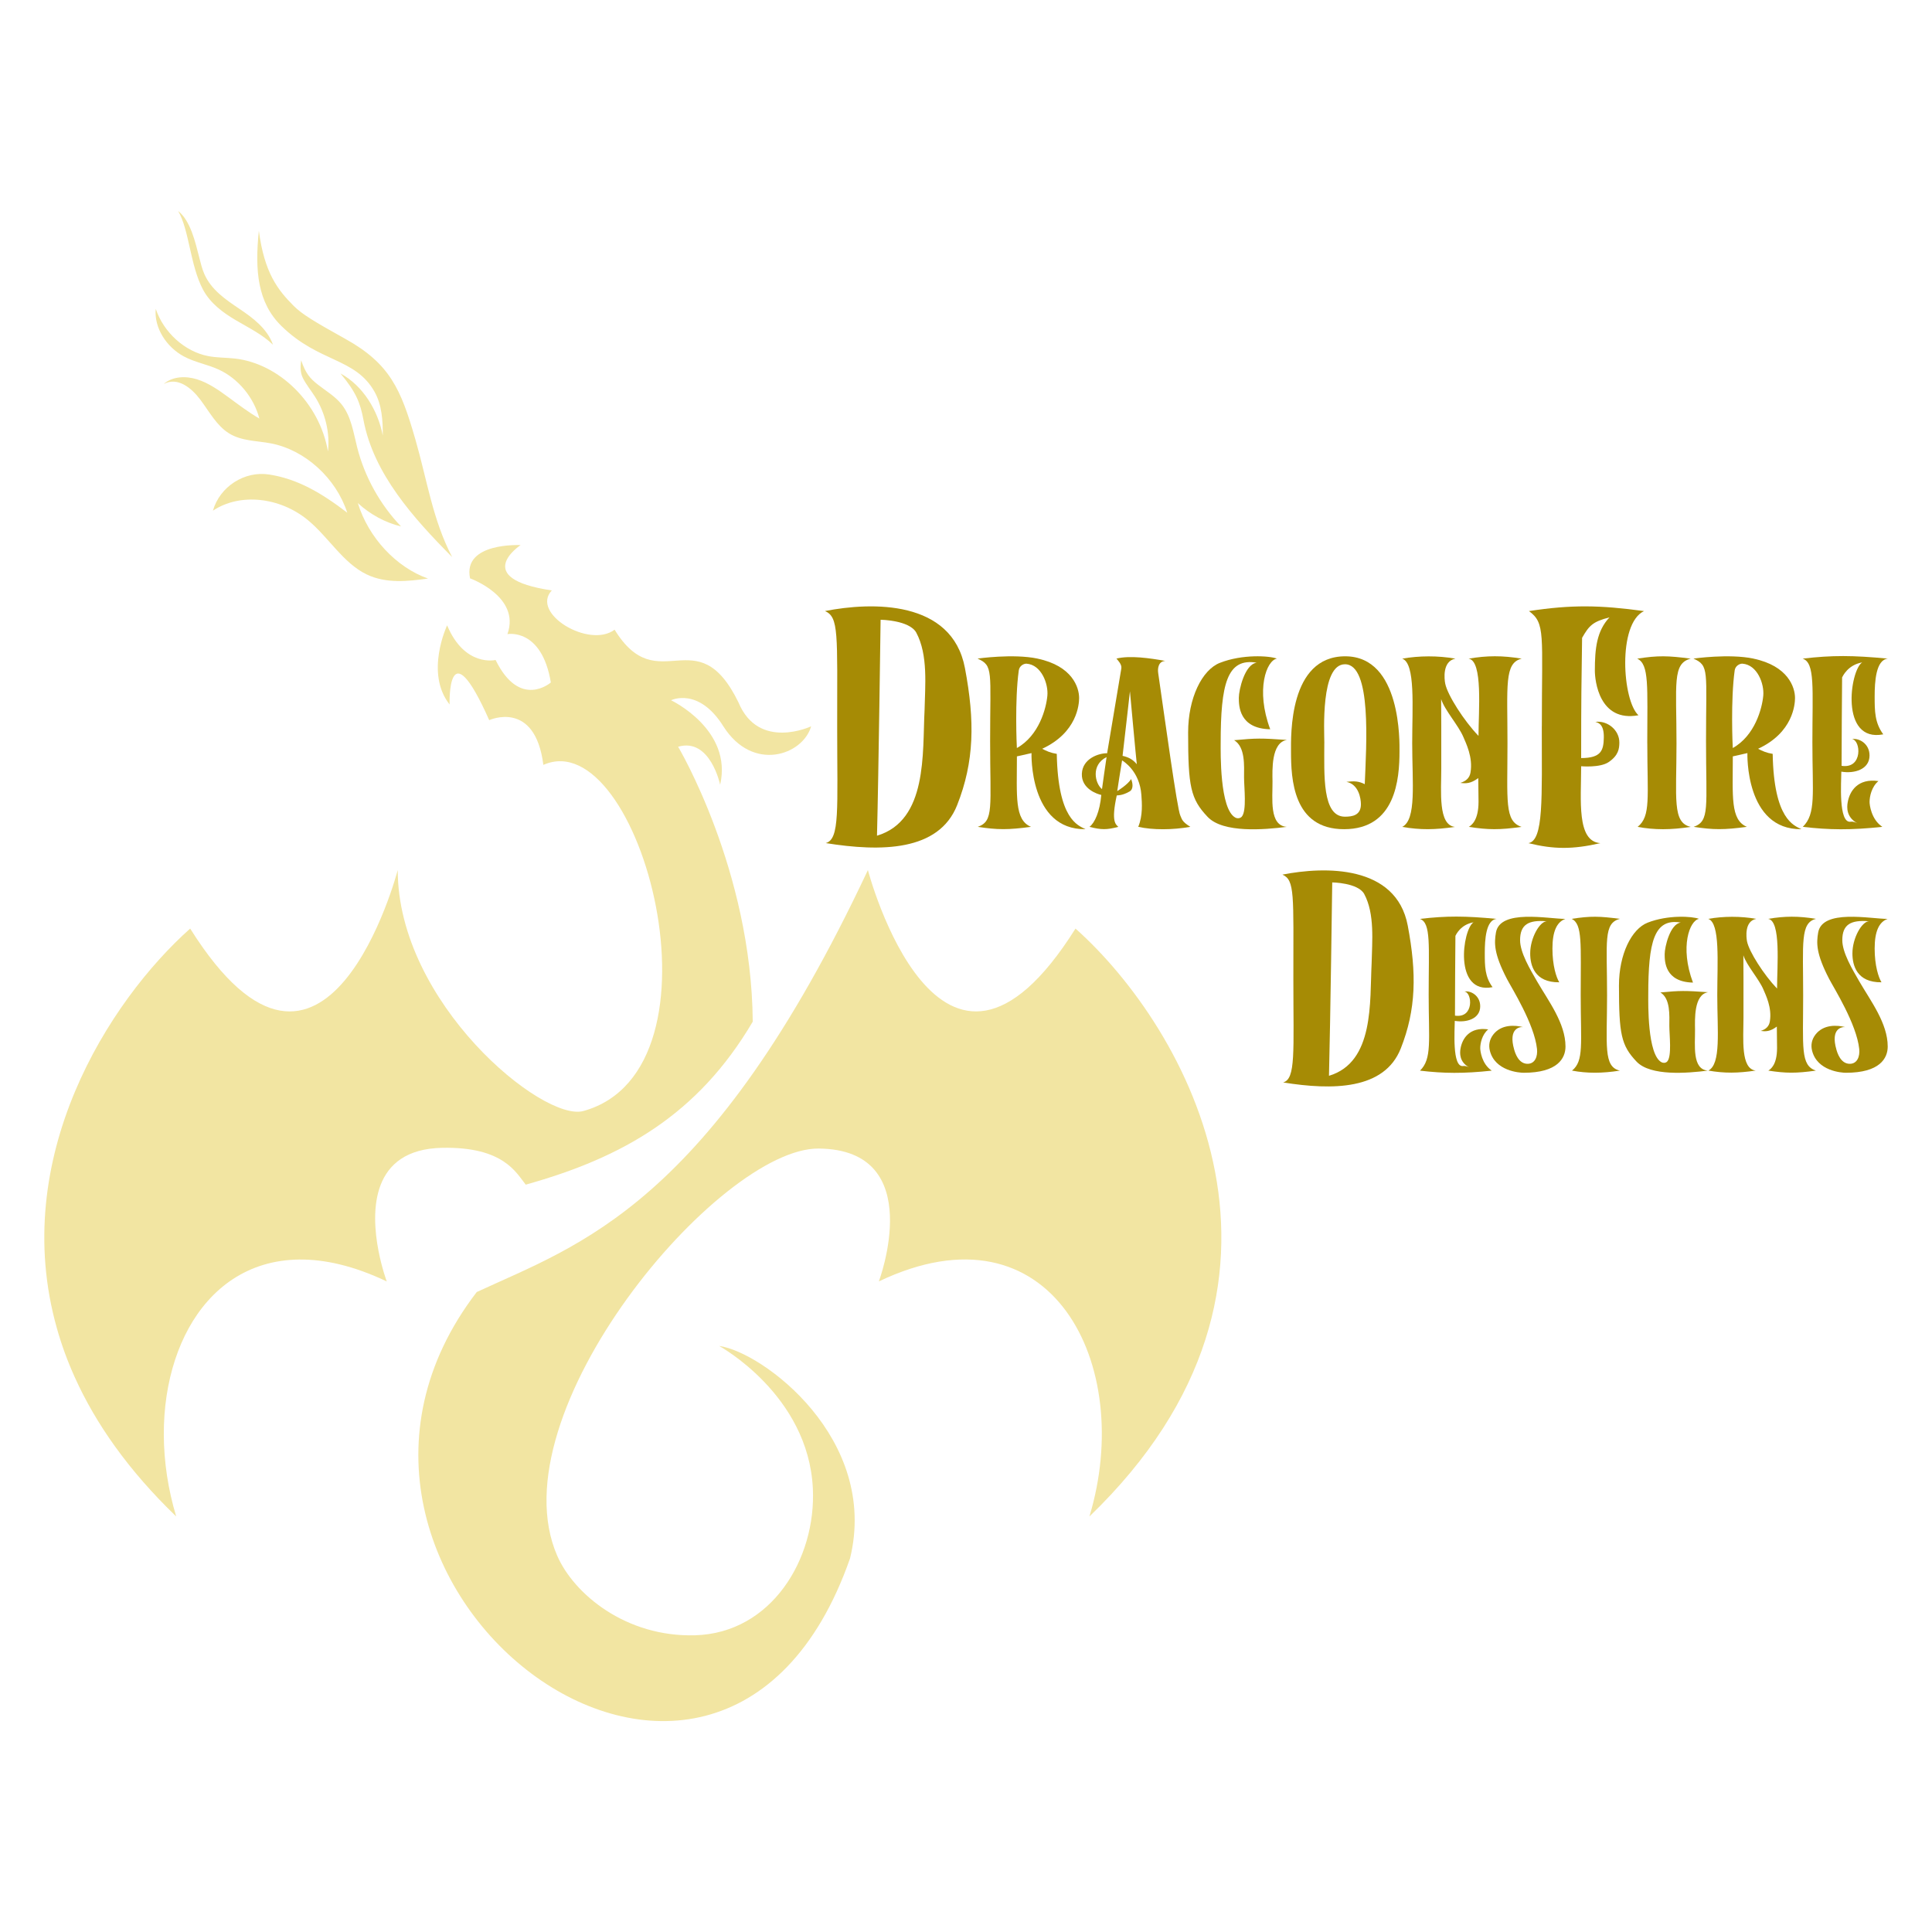<?xml version="1.0" encoding="UTF-8"?>
<svg xmlns="http://www.w3.org/2000/svg" id="Layer_2" viewBox="0 0 599.41 599.41">
  <defs>
    <style>.cls-1{fill:none;}.cls-1,.cls-2,.cls-3{stroke-width:0px;}.cls-2{fill:#a68b05;}.cls-3{fill:#f2e5a2;}</style>
  </defs>
  <g id="Layer_3">
    <rect class="cls-1" width="599.41" height="599.41"></rect>
    <path class="cls-3" d="m251.66,225.34c-2.56,8.94-18.05,14.35-27.16.12-7.76-12.46-16.3-8.2-16.3-8.2,0,0,19.16,9.06,15.23,26.21,0,0-3.07-14.71-13.04-11.79,0,0,22.8,38.26,23.15,85.3-16.97,28.8-40.2,42.12-70.43,50.56-2.97-3.69-6.85-11.77-25.81-11.43-22.45.4-22.21,19.84-19.87,31.96,1.04,5.38,2.49,9.31,2.56,9.5-5.12-2.44-9.99-4.18-14.6-5.29-17.83-4.29-31.71.9-41,11.44-4.41,4.99-7.78,11.19-10.07,18.15-4.69,14.26-4.75,31.73.35,48.62-14.82-14.27-24.97-28.79-31.45-43.15-2.3-5.08-4.14-10.14-5.55-15.17-15.01-52.98,16.12-101.6,41.33-124.08,42.09,67.01,64.4-18.15,64.4-18.15,0,41.21,45.05,78.25,57.62,74.75,46.54-12.96,17.51-120.7-12.44-107.38-2.59-20.41-16.8-13.88-16.8-13.88-13.07-29.42-12.29-4.87-12.29-4.87-7.76-9.76-.77-24.55-.77-24.55,5.48,13.07,15.04,10.75,15.04,10.75,7.55,15.41,17.14,6.98,17.14,6.98-2.84-17.05-13.47-15-13.47-15,4.17-11.68-11.59-17.3-11.59-17.3-2.37-11.26,15.67-10.32,15.67-10.32,0,0-15.67,10.32,9.69,14.06-6.7,7.12,11.62,18.12,19.48,12.18,13.54,21.99,25.5-3.94,38.44,22.57,6.26,15.1,22.56,7.4,22.56,7.4Z"></path>
    <path class="cls-3" d="m338,470.48c14.21-46.99-11.7-98.51-65.33-72.92,0,0,15.35-40.88-18.64-41.22-30.89-.31-100.49,82.15-81.13,126.38,5.16,11.8,21.24,25.25,42.77,24.63,23.62-.68,37.59-23.61,36.52-45.59-1.42-29.09-29.06-44.17-29.06-44.17,13.45,1.85,49.67,28.74,40.6,65.9-40.89,116.83-183.95,6.13-115.82-82.63,31.72-14.72,72.4-26.7,121.36-130.92,0,0,22.31,85.15,64.41,18.15,34.35,30.63,79.69,109.82,4.32,182.4Z"></path>
    <path class="cls-3" d="m132.77,179.5c-6.29.87-12.99,1.6-19-1.28-7.36-3.54-11.85-11.6-18.28-16.88-8.66-7.12-21.06-8.49-29.43-2.9,2.14-7.48,9.8-12.41,17.45-11.22,8.83,1.37,16.17,5.69,24.23,11.85-3.49-10.75-13.12-19.49-23.7-21.51-4.38-.84-9.05-.68-12.97-3.1-3.86-2.39-6.14-6.76-8.92-10.46-2.78-3.7-7.06-7.15-11.36-4.86,2.68-2.35,6.72-2.57,10.28-1.47s6.76,3.34,9.85,5.61c3.09,2.27,6.19,4.63,9.55,6.58-1.72-6.57-6.56-12.41-12.59-15.19-3.54-1.63-7.41-2.24-10.86-4.1-5.37-2.89-9.27-8.86-8.7-14.76,2.43,7.32,9,13.25,16.22,14.66,2.77.54,5.57.46,8.35.77,13.63,1.54,26.29,13.73,28.86,28.84.66-5.78-.81-11.97-4.05-17.05-1.22-1.91-2.67-3.67-3.7-5.68-1.03-2.01-.73-4.2-.56-5.57,1.36,4.11,2.81,5.7,5.3,7.64s5.27,3.56,7.26,6.06c2.98,3.75,3.65,8.73,4.82,13.34,2.31,9.1,7.08,17.7,13.6,24.51-4.88-1.18-9.55-3.71-13.4-7.24,3.31,10.74,11.92,19.92,21.74,23.4Zm-3.96-43.37c-4.43-15.4-7.88-23.32-21.63-30.97-9.67-5.38-13.52-7.69-16.13-10.32-4.88-4.92-9.02-10.17-10.74-23.24-1.29,12.41-.39,22.33,7.02,29.56,11.68,11.4,22.79,9.74,28.82,20.3,2.36,4.13,2.62,9.03,2.61,13.66-1.5-7.79-6.14-15.46-13.12-19.25,4.82,5.81,6.11,9,7.14,14.48,3.13,16.65,15.5,30.39,27.5,42.49-6.07-11.66-7.71-23.68-11.46-36.7ZM55.26,65.44c3.48,5.92,3.71,16.88,7.73,24.42,2.31,4.33,6.29,7.2,10.28,9.55,3.99,2.35,8.19,4.39,11.43,7.55-1.83-5.08-6.27-8.35-10.48-11.18-4.21-2.84-8.71-5.88-10.85-10.82-.69-1.6-1.1-3.33-1.54-5.03-1.27-4.97-2.74-11.45-6.57-14.48Z"></path>
    <path class="cls-2" d="m255.95,189.58c14.53-2.86,39.4-3.49,43.42,17.66,3.13,16.51,2.92,29.09-2.42,42.57-5.7,14.38-23.66,14.5-40.76,11.76,4.44-1.19,3.55-10.55,3.55-35.87,0-29.26.55-34.2-3.79-36.13Zm16.13,69.7c15.78-4.7,14.08-25.74,14.77-38.93.15-7.55,1.16-17.15-2.59-24.11-2.2-3.86-11.05-3.96-11.05-3.96,0,0-.63,48.01-1.12,67Z"></path>
    <path class="cls-2" d="m321.89,204.34c10.81,2.26,12.91,8.94,12.91,12.21,0,1.95-.59,10.74-11.46,15.76,1.26.68,2.66,1.29,4.53,1.58.37,20.32,6.58,22.2,8.92,23.37-17.55.23-16.76-23.61-16.76-23.61,0,0-4.43,1.02-4.53,1.02,0,12.4-.8,19.7,4.37,21.86-7.01.95-10.45.95-16.51,0,5.06-1.78,3.83-5.99,3.83-26.6,0-21.8,1.06-23.4-3.9-25.6,0,0,11.04-1.59,18.61,0Zm-6.4,27.74c6.89-3.85,9.1-12.32,9.46-16.24.34-3.65-1.83-9.59-6.45-9.93-.75-.06-2.21.58-2.42,2.09-1.28,9.21-.64,23.4-.59,24.08Z"></path>
    <path class="cls-2" d="m544,204.34c10.81,2.26,12.91,8.94,12.91,12.21,0,1.95-.59,10.74-11.46,15.76,1.26.68,2.66,1.29,4.53,1.58.37,20.32,6.58,22.2,8.92,23.37-17.55.23-16.76-23.61-16.76-23.61,0,0-4.43,1.02-4.53,1.02,0,12.4-.8,19.7,4.37,21.86-7.01.95-10.45.95-16.51,0,5.06-1.78,3.83-5.99,3.83-26.6,0-21.8,1.06-23.4-3.9-25.6,0,0,11.04-1.59,18.61,0Zm-6.4,27.74c6.89-3.85,9.1-12.32,9.46-16.24.34-3.65-1.83-9.59-6.45-9.93-.75-.06-2.21.58-2.42,2.09-1.28,9.21-.64,23.4-.59,24.08Z"></path>
    <path class="cls-2" d="m353.14,256.54c1.47-3.5,1.15-7.42.98-9.87-.52-7.54-5.68-10.55-5.99-10.76-.34,1.82-1.5,9.54-1.5,9.54,0,0,3.45-2.14,4.28-3.75.49,1.04.87,3.06-.41,3.83-2.29,1.37-3.92,1.21-4.02,1.26-1.85,8.38-.22,8.99.48,9.75-3.65.95-5.28.93-8.95,0,1.64-1.23,3.21-4.72,3.67-9.91-1.1-.21-6.23-1.83-6.03-6.58s5.31-6.39,7.84-6.35c.1-.74,3.68-21.8,4.41-26.33.2-1.21-1.03-2.46-1.52-3.04,4.15-1.04,10.45-.13,15.15.72-2.17.13-2.4,2.35-2.2,3.74,2.06,14.16,5.91,42.31,6.86,44.22.51,1.02.35,1.82,3.12,3.52-5.43.97-11.69,1.02-16.16,0Zm-9.82-21.65c-4.96,2.46-3.56,8.26-1.42,9.93.05-.63,1.26-8.83,1.42-9.93Zm4.96-.39c2,.46,3.22,1.17,4.42,2.6-.16-1.1-2.13-22.62-2.13-22.62,0,0-2.18,19.29-2.29,20.02Z"></path>
    <path class="cls-2" d="m378.48,205.65c6.96-2.74,15.34-2.21,17.69-1.31-3.19.52-6.69,9.56-2.08,21.92-9.68-.2-9.74-7.32-9.74-9.77s1.85-10.45,5.56-10.88c-9.22-1.59-11.19,6.65-11.19,24.91,0,2.63-.36,20.66,4.61,23.17.6.3,1.45.23,1.93-.31,1.6-1.82.71-9.1.71-12.22,0-3.49.45-9.38-3.07-11.51,6.96-.65,8.32-.64,16.39-.08-4.96.77-4.53,9.52-4.49,12.85.05,5.33-1.08,13.7,4.42,14.12-6.99.89-19.72,1.97-24.53-3.08-5.34-5.61-6.07-9.46-6.07-26.21,0-10.7,4.32-19.42,9.85-21.6Z"></path>
    <path class="cls-2" d="m400.54,233.12c0-4.8-.73-29.5,16.81-29.5s16.85,26.99,16.85,29.5c0,8.59-1.18,24.14-17.21,24.14-15.85,0-16.45-15.65-16.45-24.14Zm10.33-2.6c0,9.89-.71,22.86,6.4,22.86,2.31,0,4.96-.41,4.96-3.86,0-1.77-.7-6.23-4.49-6.94,2.53-.32,3.84-.2,5.68.71.5-12.21,2.18-37.2-6.14-37.2-7.61,0-6.4,20.9-6.4,24.44Z"></path>
    <path class="cls-2" d="m435.06,256.54c4.46-2.27,3.08-13.66,3.08-25.94,0-11.22,1.06-24.83-3.1-26.25,5.23-.93,11.14-.96,16.51,0-4.12.78-3.43,6.41-3.17,7.72.7,3.57,5.87,11.63,10.33,16.24,0-7.66,1.42-23.32-3.07-23.96,5.71-.98,10.46-1,16.47,0-5.45,1.33-4.41,8.29-4.41,26.25s-.98,24.16,4.36,25.94c-6.79.97-10.36.93-16.35,0,.8-.51,3.01-1.97,3.01-7.81,0-1.21-.08-6.12-.08-7.33-2.39,1.78-3.9,1.7-5.56,1.5,1.82-.57,2.88-1.6,3.15-3.23.81-4.76-1.43-9.13-2.21-11-1.5-3.59-5.83-8.36-6.9-11.78.05,2.31.04,12.64.04,21.52,0,7.28-1.02,17.53,4.22,18.14-6.18.91-10.71.97-16.32,0Z"></path>
    <path class="cls-2" d="m478.36,225.33c0-28.57,1.16-31.99-4-35.74,13.27-2.03,22.09-1.86,35.7,0-8.27,3.94-6.7,27.84-1.72,32.32-12.21,2.24-13.53-10.78-13.53-13.82,0-6.84.55-12.31,4.54-16.55-5.28,1.34-6.34,2.61-8.5,6.35-.2,14.56-.29,18.01-.29,37.3,6.24,0,6.95-2.41,7.03-6.31s-1.41-4.6-2.63-4.92c3.74-.48,7.5,2.53,7.45,6.47-.02,1.83-.25,3.94-3.35,6.03-2.67,1.8-8.5,1.27-8.5,1.27,0,10.6-1.46,23.3,5.96,23.86-8.62,1.98-14.47,1.93-22.31,0,4.75-.87,4.14-13.8,4.14-36.26Z"></path>
    <path class="cls-2" d="m511.07,230.6c0-17.58.66-24.52-3.12-26.25,6.51-1.02,9.59-.92,16.6,0-5.76,1.45-4.41,7.91-4.41,26.25,0,17.18-1.36,24.67,4.41,25.94-6.13.96-11.3.97-16.47,0,4.16-3.31,3-9.24,3-25.94Z"></path>
    <path class="cls-2" d="m585.68,204.35c-3.68.37-4.06,7.15-4.06,11.71s.02,8.18,2.67,11.77c-13.54,2.64-10.32-19.96-6.54-22.31-4.52.77-6.07,4.39-6.23,4.65-.05.53-.16,26.07-.16,27.43,6.72,1.02,5.93-8.08,3.23-8.28,2.15-.41,5.44,1.38,5.44,5.07,0,4.33-4.69,5.7-8.75,5.02,0,2.93-.98,16.07,2.87,15.53.91-.13,1.78.32,2.09.47-3.44-1.87-3.26-4.94-2.99-6.46.61-3.53,3.15-7.54,9.54-6.62-2.13,1.77-2.75,4.79-2.75,6.49,0,.84.5,5.4,3.96,7.71-9.68,1.04-16.5.97-24.68,0,4.17-4.04,2.98-10.31,2.98-26.18,0-16.78.88-24.71-3.02-26.01,9.22-1.08,15.58-1.03,26.41,0Z"></path>
    <path class="cls-2" d="m485.69,285.08c-2.68.94-4.04,3.88-4.04,9.2s1.19,8.94,2.12,10.48c-7.66.09-9.02-5.25-9.02-8.96,0-4.82,2.98-9.97,5.15-9.97-5.68-.49-8.29,1.01-8.29,5.86,0,3.86,3.1,9.04,5.29,12.82,3.54,6.1,8.8,12.97,8.8,20.18,0,3.63-2.44,8.14-12.97,8.14-1.37,0-8.86-.54-10.48-6.79-.48-1.84-.11-3.59,1.06-5.09,2.51-3.22,6.78-2.93,9.24-2.28-.92-.14-4.7.28-2.77,6.97.29,1.02,1.31,4.41,4.15,4.41,2.35,0,3.18-2.34,2.93-4.62-.82-7.76-7.89-18.94-9.31-21.68-4.11-7.91-3.98-11.14-3.43-14.41,1.24-7.39,16.2-4.25,21.56-4.25Z"></path>
    <path class="cls-2" d="m585.66,285.08c-2.68.94-4.04,3.88-4.04,9.2s1.19,8.94,2.12,10.48c-7.66.09-9.02-5.25-9.02-8.96,0-4.82,2.98-9.97,5.15-9.97-5.68-.49-8.29,1.01-8.29,5.86,0,3.86,3.1,9.04,5.29,12.82,3.54,6.1,8.8,12.97,8.8,20.18,0,3.63-2.44,8.14-12.97,8.14-1.37,0-8.86-.54-10.48-6.79-.48-1.84-.11-3.59,1.06-5.09,2.51-3.22,6.78-2.93,9.24-2.28-.92-.14-4.7.28-2.77,6.97.29,1.02,1.31,4.41,4.15,4.41,2.35,0,3.18-2.34,2.93-4.62-.82-7.76-7.89-18.94-9.31-21.68-4.11-7.91-3.98-11.14-3.43-14.41,1.24-7.39,16.2-4.25,21.56-4.25Z"></path>
    <path class="cls-2" d="m397.88,271.35c13.02-2.56,35.29-3.13,38.88,15.82,2.8,14.79,2.62,26.05-2.17,38.13-5.1,12.88-21.19,12.99-36.5,10.53,3.98-1.06,3.18-9.45,3.18-32.12,0-26.2.5-30.63-3.39-32.36Zm14.44,62.42c14.14-4.21,12.61-23.05,13.23-34.86.14-6.76,1.04-15.36-2.32-21.59-1.97-3.45-9.9-3.55-9.9-3.55,0,0-.57,43-1.01,60Z"></path>
    <path class="cls-2" d="m511.18,286.26c6.27-2.47,13.83-2,15.95-1.18-2.88.47-6.04,8.62-1.88,19.77-8.73-.18-8.78-6.61-8.78-8.81s1.67-9.42,5.01-9.81c-8.31-1.43-10.1,5.99-10.1,22.46,0,2.37-.32,18.64,4.16,20.9.54.27,1.31.21,1.74-.28,1.45-1.64.64-8.2.64-11.02,0-3.15.4-8.46-2.77-10.38,6.27-.59,7.51-.58,14.79-.07-4.48.7-4.08,8.59-4.05,11.59.05,4.81-.97,12.36,3.99,12.73-6.31.8-17.78,1.78-22.12-2.78-4.81-5.06-5.47-8.53-5.47-23.64,0-9.65,3.89-17.51,8.89-19.48Z"></path>
    <path class="cls-2" d="m530.01,332.16c4.02-2.05,2.78-12.32,2.78-23.4,0-10.12.95-22.39-2.8-23.68,4.72-.84,10.05-.86,14.89,0-3.71.71-3.09,5.78-2.86,6.97.63,3.22,5.3,10.49,9.32,14.65,0-6.91,1.28-21.04-2.77-21.62,5.15-.88,9.44-.9,14.85,0-4.92,1.2-3.98,7.48-3.98,23.68s-.89,21.79,3.94,23.4c-6.12.87-9.34.84-14.75,0,.72-.46,2.71-1.78,2.71-7.05,0-1.09-.07-5.52-.07-6.61-2.16,1.61-3.51,1.54-5.01,1.35,1.64-.51,2.59-1.44,2.84-2.92.73-4.29-1.29-8.24-1.99-9.92-1.36-3.24-5.26-7.54-6.22-10.63.05,2.09.03,11.41.03,19.41,0,6.57-.92,15.81,3.8,16.36-5.57.82-9.66.88-14.72,0Z"></path>
    <path class="cls-2" d="m490.42,308.76c0-15.85.6-22.12-2.82-23.68,5.87-.92,8.65-.83,14.98,0-5.19,1.31-3.98,7.13-3.98,23.68,0,15.5-1.23,22.25,3.98,23.4-5.53.87-10.19.88-14.86,0,3.75-2.98,2.7-8.33,2.7-23.4Z"></path>
    <path class="cls-2" d="m464.33,285.08c-3.32.34-3.67,6.45-3.67,10.57s.02,7.38,2.41,10.62c-12.22,2.38-9.31-18-5.9-20.12-4.08.7-5.48,3.96-5.62,4.2-.05.47-.14,23.51-.14,24.75,6.06.92,5.35-7.29,2.92-7.47,1.94-.37,4.91,1.24,4.91,4.57,0,3.9-4.23,5.14-7.89,4.53,0,2.65-.89,14.5,2.59,14.01.82-.12,1.61.28,1.89.43-3.1-1.69-2.94-4.46-2.7-5.83.55-3.18,2.84-6.8,8.6-5.97-1.92,1.59-2.48,4.32-2.48,5.85,0,.76.45,4.87,3.57,6.95-8.73.94-14.89.88-22.26,0,3.76-3.64,2.69-9.3,2.69-23.62,0-15.14.79-22.29-2.73-23.46,8.32-.97,14.05-.93,23.83,0Z"></path>
  </g>
</svg>
